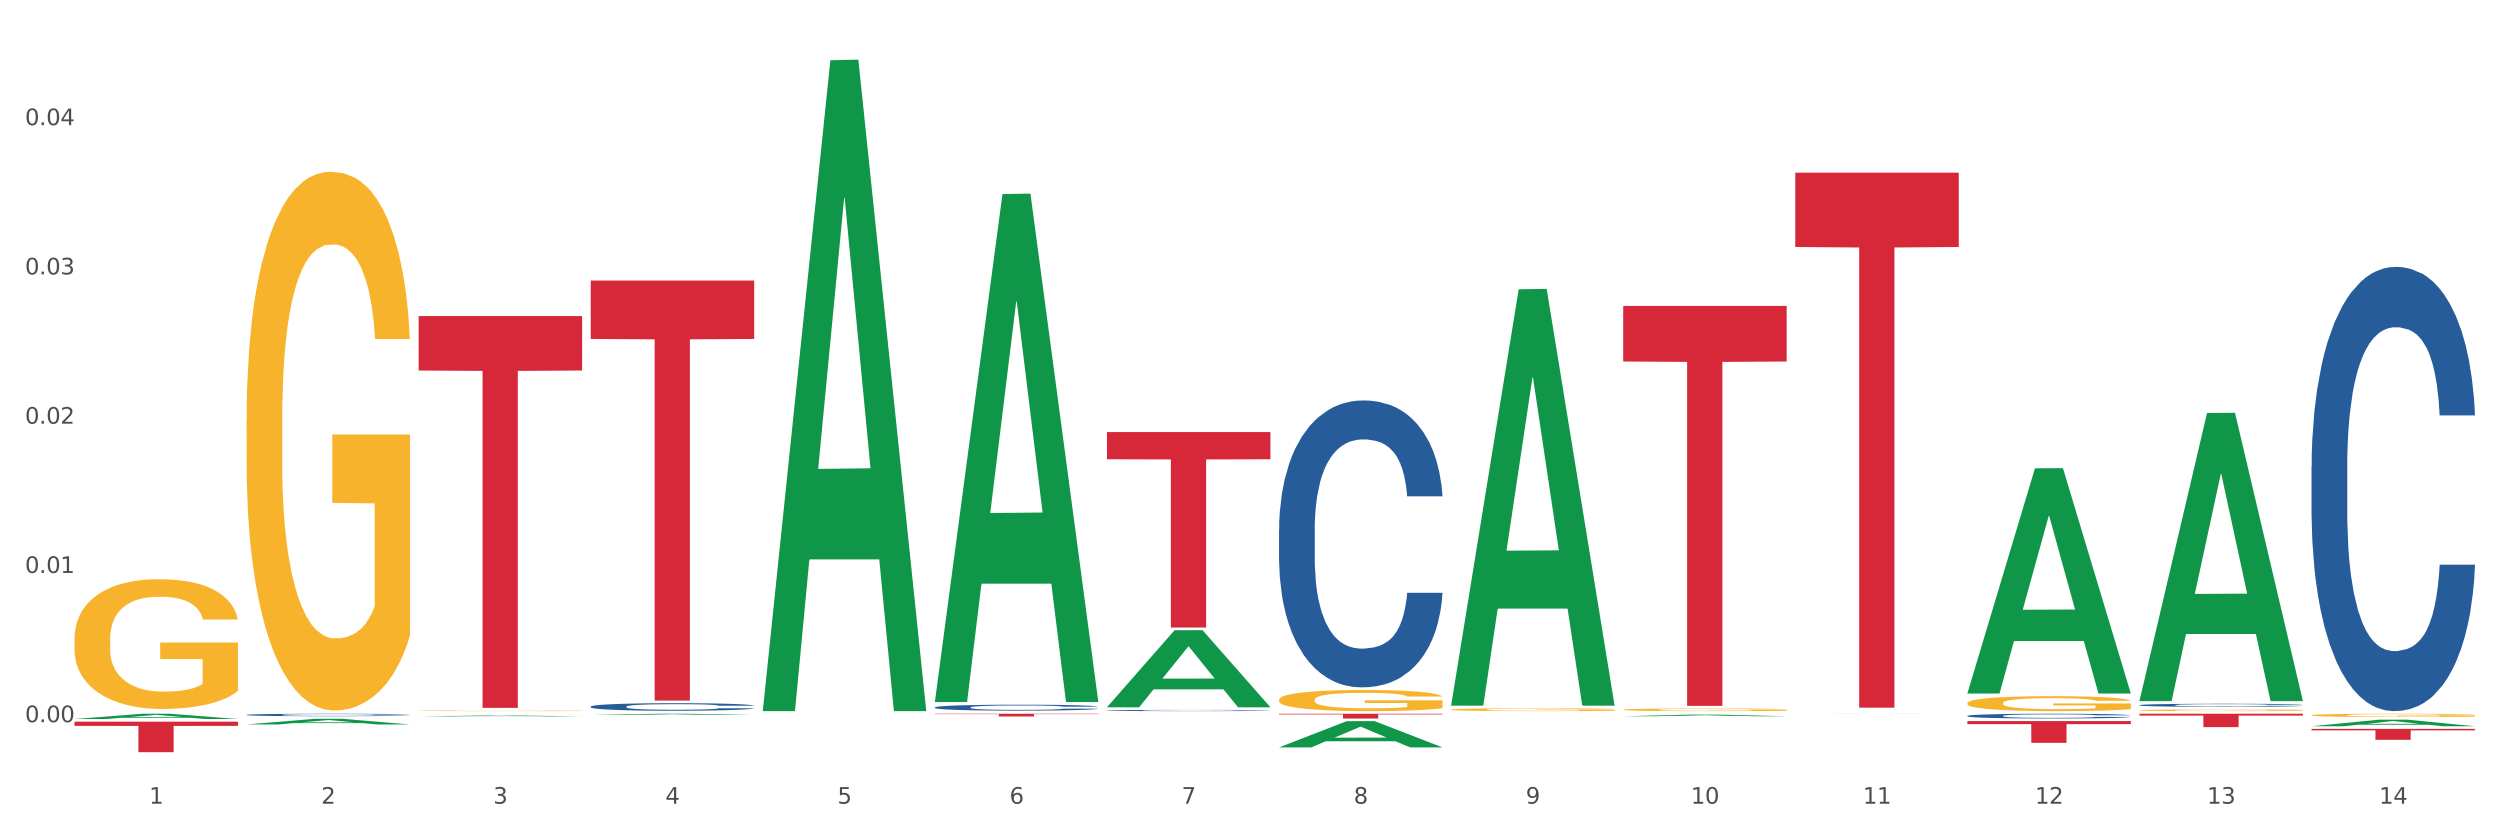 <?xml version="1.0" encoding="utf-8" standalone="no"?>
<!DOCTYPE svg PUBLIC "-//W3C//DTD SVG 1.1//EN"
  "http://www.w3.org/Graphics/SVG/1.1/DTD/svg11.dtd">
<svg xmlns:xlink="http://www.w3.org/1999/xlink" width="1080pt" height="360pt" viewBox="0 0 1080 360" xmlns="http://www.w3.org/2000/svg" version="1.1">
 <rect x="0" y="0" width="1080" height="360" fill="#333333" stroke="none"/>
 <defs>
  <style type="text/css">*{stroke-linejoin: round; stroke-linecap: butt}</style>
 </defs>
 <g id="figure_1">
  <g id="patch_1">
   <path d="M 0 360 
L 1080 360 
L 1080 0 
L 0 0 
z
" style="fill: #ffffff; stroke: #ffffff; stroke-linejoin: miter"/>
  </g>
  <g id="axes_1">
   <g id="matplotlib.axis_1">
    <g id="xtick_1">
     <g id="text_1">
      <!-- 1 -->
      <g style="fill: #4d4d4d" transform="translate(64.432 347.204) scale(0.096 -0.096)">
       <defs>
        <path id="DejaVuSans-31" d="M 794 531 
L 1825 531 
L 1825 4091 
L 703 3866 
L 703 4441 
L 1819 4666 
L 2450 4666 
L 2450 531 
L 3481 531 
L 3481 0 
L 794 0 
L 794 531 
z
" transform="scale(0.016)"/>
       </defs>
       <use xlink:href="#DejaVuSans-31"/>
      </g>
     </g>
    </g>
    <g id="xtick_2">
     <g id="text_2">
      <!-- 2 -->
      <g style="fill: #4d4d4d" transform="translate(138.771 347.204) scale(0.096 -0.096)">
       <defs>
        <path id="DejaVuSans-32" d="M 1228 531 
L 3431 531 
L 3431 0 
L 469 0 
L 469 531 
Q 828 903 1448 1529 
Q 2069 2156 2228 2338 
Q 2531 2678 2651 2914 
Q 2772 3150 2772 3378 
Q 2772 3750 2511 3984 
Q 2250 4219 1831 4219 
Q 1534 4219 1204 4116 
Q 875 4013 500 3803 
L 500 4441 
Q 881 4594 1212 4672 
Q 1544 4750 1819 4750 
Q 2544 4750 2975 4387 
Q 3406 4025 3406 3419 
Q 3406 3131 3298 2873 
Q 3191 2616 2906 2266 
Q 2828 2175 2409 1742 
Q 1991 1309 1228 531 
z
" transform="scale(0.016)"/>
       </defs>
       <use xlink:href="#DejaVuSans-32"/>
      </g>
     </g>
    </g>
    <g id="xtick_3">
     <g id="text_3">
      <!-- 3 -->
      <g style="fill: #4d4d4d" transform="translate(213.109 347.204) scale(0.096 -0.096)">
       <defs>
        <path id="DejaVuSans-33" d="M 2597 2516 
Q 3050 2419 3304 2112 
Q 3559 1806 3559 1356 
Q 3559 666 3084 287 
Q 2609 -91 1734 -91 
Q 1441 -91 1130 -33 
Q 819 25 488 141 
L 488 750 
Q 750 597 1062 519 
Q 1375 441 1716 441 
Q 2309 441 2620 675 
Q 2931 909 2931 1356 
Q 2931 1769 2642 2001 
Q 2353 2234 1838 2234 
L 1294 2234 
L 1294 2753 
L 1863 2753 
Q 2328 2753 2575 2939 
Q 2822 3125 2822 3475 
Q 2822 3834 2567 4026 
Q 2313 4219 1838 4219 
Q 1578 4219 1281 4162 
Q 984 4106 628 3988 
L 628 4550 
Q 988 4650 1302 4700 
Q 1616 4750 1894 4750 
Q 2613 4750 3031 4423 
Q 3450 4097 3450 3541 
Q 3450 3153 3228 2886 
Q 3006 2619 2597 2516 
z
" transform="scale(0.016)"/>
       </defs>
       <use xlink:href="#DejaVuSans-33"/>
      </g>
     </g>
    </g>
    <g id="xtick_4">
     <g id="text_4">
      <!-- 4 -->
      <g style="fill: #4d4d4d" transform="translate(287.448 347.204) scale(0.096 -0.096)">
       <defs>
        <path id="DejaVuSans-34" d="M 2419 4116 
L 825 1625 
L 2419 1625 
L 2419 4116 
z
M 2253 4666 
L 3047 4666 
L 3047 1625 
L 3713 1625 
L 3713 1100 
L 3047 1100 
L 3047 0 
L 2419 0 
L 2419 1100 
L 313 1100 
L 313 1709 
L 2253 4666 
z
" transform="scale(0.016)"/>
       </defs>
       <use xlink:href="#DejaVuSans-34"/>
      </g>
     </g>
    </g>
    <g id="xtick_5">
     <g id="text_5">
      <!-- 5 -->
      <g style="fill: #4d4d4d" transform="translate(361.787 347.204) scale(0.096 -0.096)">
       <defs>
        <path id="DejaVuSans-35" d="M 691 4666 
L 3169 4666 
L 3169 4134 
L 1269 4134 
L 1269 2991 
Q 1406 3038 1543 3061 
Q 1681 3084 1819 3084 
Q 2600 3084 3056 2656 
Q 3513 2228 3513 1497 
Q 3513 744 3044 326 
Q 2575 -91 1722 -91 
Q 1428 -91 1123 -41 
Q 819 9 494 109 
L 494 744 
Q 775 591 1075 516 
Q 1375 441 1709 441 
Q 2250 441 2565 725 
Q 2881 1009 2881 1497 
Q 2881 1984 2565 2268 
Q 2250 2553 1709 2553 
Q 1456 2553 1204 2497 
Q 953 2441 691 2322 
L 691 4666 
z
" transform="scale(0.016)"/>
       </defs>
       <use xlink:href="#DejaVuSans-35"/>
      </g>
     </g>
    </g>
    <g id="xtick_6">
     <g id="text_6">
      <!-- 6 -->
      <g style="fill: #4d4d4d" transform="translate(436.125 347.204) scale(0.096 -0.096)">
       <defs>
        <path id="DejaVuSans-36" d="M 2113 2584 
Q 1688 2584 1439 2293 
Q 1191 2003 1191 1497 
Q 1191 994 1439 701 
Q 1688 409 2113 409 
Q 2538 409 2786 701 
Q 3034 994 3034 1497 
Q 3034 2003 2786 2293 
Q 2538 2584 2113 2584 
z
M 3366 4563 
L 3366 3988 
Q 3128 4100 2886 4159 
Q 2644 4219 2406 4219 
Q 1781 4219 1451 3797 
Q 1122 3375 1075 2522 
Q 1259 2794 1537 2939 
Q 1816 3084 2150 3084 
Q 2853 3084 3261 2657 
Q 3669 2231 3669 1497 
Q 3669 778 3244 343 
Q 2819 -91 2113 -91 
Q 1303 -91 875 529 
Q 447 1150 447 2328 
Q 447 3434 972 4092 
Q 1497 4750 2381 4750 
Q 2619 4750 2861 4703 
Q 3103 4656 3366 4563 
z
" transform="scale(0.016)"/>
       </defs>
       <use xlink:href="#DejaVuSans-36"/>
      </g>
     </g>
    </g>
    <g id="xtick_7">
     <g id="text_7">
      <!-- 7 -->
      <g style="fill: #4d4d4d" transform="translate(510.464 347.204) scale(0.096 -0.096)">
       <defs>
        <path id="DejaVuSans-37" d="M 525 4666 
L 3525 4666 
L 3525 4397 
L 1831 0 
L 1172 0 
L 2766 4134 
L 525 4134 
L 525 4666 
z
" transform="scale(0.016)"/>
       </defs>
       <use xlink:href="#DejaVuSans-37"/>
      </g>
     </g>
    </g>
    <g id="xtick_8">
     <g id="text_8">
      <!-- 8 -->
      <g style="fill: #4d4d4d" transform="translate(584.803 347.204) scale(0.096 -0.096)">
       <defs>
        <path id="DejaVuSans-38" d="M 2034 2216 
Q 1584 2216 1326 1975 
Q 1069 1734 1069 1313 
Q 1069 891 1326 650 
Q 1584 409 2034 409 
Q 2484 409 2743 651 
Q 3003 894 3003 1313 
Q 3003 1734 2745 1975 
Q 2488 2216 2034 2216 
z
M 1403 2484 
Q 997 2584 770 2862 
Q 544 3141 544 3541 
Q 544 4100 942 4425 
Q 1341 4750 2034 4750 
Q 2731 4750 3128 4425 
Q 3525 4100 3525 3541 
Q 3525 3141 3298 2862 
Q 3072 2584 2669 2484 
Q 3125 2378 3379 2068 
Q 3634 1759 3634 1313 
Q 3634 634 3220 271 
Q 2806 -91 2034 -91 
Q 1263 -91 848 271 
Q 434 634 434 1313 
Q 434 1759 690 2068 
Q 947 2378 1403 2484 
z
M 1172 3481 
Q 1172 3119 1398 2916 
Q 1625 2713 2034 2713 
Q 2441 2713 2670 2916 
Q 2900 3119 2900 3481 
Q 2900 3844 2670 4047 
Q 2441 4250 2034 4250 
Q 1625 4250 1398 4047 
Q 1172 3844 1172 3481 
z
" transform="scale(0.016)"/>
       </defs>
       <use xlink:href="#DejaVuSans-38"/>
      </g>
     </g>
    </g>
    <g id="xtick_9">
     <g id="text_9">
      <!-- 9 -->
      <g style="fill: #4d4d4d" transform="translate(659.142 347.204) scale(0.096 -0.096)">
       <defs>
        <path id="DejaVuSans-39" d="M 703 97 
L 703 672 
Q 941 559 1184 500 
Q 1428 441 1663 441 
Q 2288 441 2617 861 
Q 2947 1281 2994 2138 
Q 2813 1869 2534 1725 
Q 2256 1581 1919 1581 
Q 1219 1581 811 2004 
Q 403 2428 403 3163 
Q 403 3881 828 4315 
Q 1253 4750 1959 4750 
Q 2769 4750 3195 4129 
Q 3622 3509 3622 2328 
Q 3622 1225 3098 567 
Q 2575 -91 1691 -91 
Q 1453 -91 1209 -44 
Q 966 3 703 97 
z
M 1959 2075 
Q 2384 2075 2632 2365 
Q 2881 2656 2881 3163 
Q 2881 3666 2632 3958 
Q 2384 4250 1959 4250 
Q 1534 4250 1286 3958 
Q 1038 3666 1038 3163 
Q 1038 2656 1286 2365 
Q 1534 2075 1959 2075 
z
" transform="scale(0.016)"/>
       </defs>
       <use xlink:href="#DejaVuSans-39"/>
      </g>
     </g>
    </g>
    <g id="xtick_10">
     <g id="text_10">
      <!-- 10 -->
      <g style="fill: #4d4d4d" transform="translate(730.426 347.204) scale(0.096 -0.096)">
       <defs>
        <path id="DejaVuSans-30" d="M 2034 4250 
Q 1547 4250 1301 3770 
Q 1056 3291 1056 2328 
Q 1056 1369 1301 889 
Q 1547 409 2034 409 
Q 2525 409 2770 889 
Q 3016 1369 3016 2328 
Q 3016 3291 2770 3770 
Q 2525 4250 2034 4250 
z
M 2034 4750 
Q 2819 4750 3233 4129 
Q 3647 3509 3647 2328 
Q 3647 1150 3233 529 
Q 2819 -91 2034 -91 
Q 1250 -91 836 529 
Q 422 1150 422 2328 
Q 422 3509 836 4129 
Q 1250 4750 2034 4750 
z
" transform="scale(0.016)"/>
       </defs>
       <use xlink:href="#DejaVuSans-31"/>
       <use xlink:href="#DejaVuSans-30" transform="translate(63.623 0)"/>
      </g>
     </g>
    </g>
    <g id="xtick_11">
     <g id="text_11">
      <!-- 11 -->
      <g style="fill: #4d4d4d" transform="translate(804.765 347.204) scale(0.096 -0.096)">
       <use xlink:href="#DejaVuSans-31"/>
       <use xlink:href="#DejaVuSans-31" transform="translate(63.623 0)"/>
      </g>
     </g>
    </g>
    <g id="xtick_12">
     <g id="text_12">
      <!-- 12 -->
      <g style="fill: #4d4d4d" transform="translate(879.104 347.204) scale(0.096 -0.096)">
       <use xlink:href="#DejaVuSans-31"/>
       <use xlink:href="#DejaVuSans-32" transform="translate(63.623 0)"/>
      </g>
     </g>
    </g>
    <g id="xtick_13">
     <g id="text_13">
      <!-- 13 -->
      <g style="fill: #4d4d4d" transform="translate(953.442 347.204) scale(0.096 -0.096)">
       <use xlink:href="#DejaVuSans-31"/>
       <use xlink:href="#DejaVuSans-33" transform="translate(63.623 0)"/>
      </g>
     </g>
    </g>
    <g id="xtick_14">
     <g id="text_14">
      <!-- 14 -->
      <g style="fill: #4d4d4d" transform="translate(1027.781 347.204) scale(0.096 -0.096)">
       <use xlink:href="#DejaVuSans-31"/>
       <use xlink:href="#DejaVuSans-34" transform="translate(63.623 0)"/>
      </g>
     </g>
    </g>
    <g id="xtick_15"/>
    <g id="xtick_16"/>
    <g id="xtick_17"/>
    <g id="xtick_18"/>
    <g id="xtick_19"/>
    <g id="xtick_20"/>
    <g id="xtick_21"/>
    <g id="xtick_22"/>
    <g id="xtick_23"/>
    <g id="xtick_24"/>
    <g id="xtick_25"/>
    <g id="xtick_26"/>
    <g id="xtick_27"/>
   </g>
   <g id="matplotlib.axis_2">
    <g id="ytick_1">
     <g id="text_15">
      <!-- 0.00 -->
      <g style="fill: #4d4d4d" transform="translate(10.8 311.988) scale(0.096 -0.096)">
       <defs>
        <path id="DejaVuSans-2e" d="M 684 794 
L 1344 794 
L 1344 0 
L 684 0 
L 684 794 
z
" transform="scale(0.016)"/>
       </defs>
       <use xlink:href="#DejaVuSans-30"/>
       <use xlink:href="#DejaVuSans-2e" transform="translate(63.623 0)"/>
       <use xlink:href="#DejaVuSans-30" transform="translate(95.41 0)"/>
       <use xlink:href="#DejaVuSans-30" transform="translate(159.033 0)"/>
      </g>
     </g>
    </g>
    <g id="ytick_2">
     <g id="text_16">
      <!-- 0.01 -->
      <g style="fill: #4d4d4d" transform="translate(10.8 247.511) scale(0.096 -0.096)">
       <use xlink:href="#DejaVuSans-30"/>
       <use xlink:href="#DejaVuSans-2e" transform="translate(63.623 0)"/>
       <use xlink:href="#DejaVuSans-30" transform="translate(95.41 0)"/>
       <use xlink:href="#DejaVuSans-31" transform="translate(159.033 0)"/>
      </g>
     </g>
    </g>
    <g id="ytick_3">
     <g id="text_17">
      <!-- 0.02 -->
      <g style="fill: #4d4d4d" transform="translate(10.8 183.033) scale(0.096 -0.096)">
       <use xlink:href="#DejaVuSans-30"/>
       <use xlink:href="#DejaVuSans-2e" transform="translate(63.623 0)"/>
       <use xlink:href="#DejaVuSans-30" transform="translate(95.41 0)"/>
       <use xlink:href="#DejaVuSans-32" transform="translate(159.033 0)"/>
      </g>
     </g>
    </g>
    <g id="ytick_4">
     <g id="text_18">
      <!-- 0.03 -->
      <g style="fill: #4d4d4d" transform="translate(10.8 118.555) scale(0.096 -0.096)">
       <use xlink:href="#DejaVuSans-30"/>
       <use xlink:href="#DejaVuSans-2e" transform="translate(63.623 0)"/>
       <use xlink:href="#DejaVuSans-30" transform="translate(95.41 0)"/>
       <use xlink:href="#DejaVuSans-33" transform="translate(159.033 0)"/>
      </g>
     </g>
    </g>
    <g id="ytick_5">
     <g id="text_19">
      <!-- 0.04 -->
      <g style="fill: #4d4d4d" transform="translate(10.8 54.077) scale(0.096 -0.096)">
       <use xlink:href="#DejaVuSans-30"/>
       <use xlink:href="#DejaVuSans-2e" transform="translate(63.623 0)"/>
       <use xlink:href="#DejaVuSans-30" transform="translate(95.41 0)"/>
       <use xlink:href="#DejaVuSans-34" transform="translate(159.033 0)"/>
      </g>
     </g>
    </g>
    <g id="ytick_6"/>
    <g id="ytick_7"/>
    <g id="ytick_8"/>
    <g id="ytick_9"/>
    <g id="ytick_10"/>
   </g>
   <g id="PolyCollection_1">
    <path d="M 32.175 310.612 
L 32.248 310.61 
L 61.37 308.343 
L 73.456 308.341 
L 102.797 310.616 
L 88.818 310.616 
L 82.484 310.086 
L 52.415 310.086 
L 52.197 310.095 
L 46.081 310.616 
L 32.175 310.616 
L 32.175 310.612 
L 56.201 309.77 
L 78.698 309.768 
L 67.559 308.826 
L 67.413 308.822 
L 67.267 308.828 
L 56.128 309.768 
L 56.201 309.77 
L 32.175 310.612 
z
" clip-path="url(#p026d4499e3)" style="fill: #109648"/>
    <path d="M 106.514 181.746 
L 106.597 181.533 
L 106.597 173.88 
L 106.764 167.29 
L 107.598 151.347 
L 108.848 138.168 
L 109.765 131.153 
L 110.683 125.413 
L 111.767 119.674 
L 113.101 113.721 
L 115.519 105.006 
L 117.019 100.542 
L 118.854 95.865 
L 122.189 89.063 
L 124.607 85.236 
L 127.108 82.048 
L 131.194 78.221 
L 133.862 76.521 
L 136.697 75.245 
L 140.115 74.395 
L 142.7 74.182 
L 148.37 74.82 
L 153.206 76.733 
L 155.54 78.221 
L 158.542 80.772 
L 160.126 82.473 
L 162.711 85.874 
L 165.379 90.338 
L 167.213 94.165 
L 169.965 101.392 
L 172.049 108.62 
L 173.967 117.548 
L 174.968 123.712 
L 175.718 129.452 
L 176.385 136.042 
L 177.052 146.458 
L 162.044 146.458 
L 161.46 139.018 
L 160.543 132.003 
L 159.209 125.201 
L 158.042 120.949 
L 156.041 115.635 
L 154.206 112.233 
L 152.289 109.683 
L 149.954 107.557 
L 148.12 106.494 
L 145.535 105.644 
L 140.449 105.856 
L 137.03 107.557 
L 134.696 109.683 
L 133.195 111.596 
L 131.861 113.721 
L 130.36 116.698 
L 128.609 121.162 
L 127.358 125.201 
L 126.108 130.302 
L 125.107 135.404 
L 124.19 141.356 
L 123.44 147.733 
L 122.856 154.323 
L 122.356 162.401 
L 121.939 175.793 
L 121.939 204.916 
L 122.106 211.506 
L 122.522 220.222 
L 123.023 226.811 
L 123.856 234.677 
L 124.607 239.991 
L 126.024 247.644 
L 127.609 254.021 
L 128.859 258.06 
L 130.11 261.461 
L 132.278 266.138 
L 134.696 269.964 
L 136.78 272.303 
L 139.615 274.428 
L 141.533 275.279 
L 143.2 275.704 
L 147.286 275.704 
L 150.204 275.066 
L 153.456 273.578 
L 155.957 271.665 
L 158.042 269.326 
L 160.376 265.5 
L 161.877 261.886 
L 161.877 217.458 
L 143.534 217.246 
L 143.534 187.698 
L 177.135 187.698 
L 177.135 274.428 
L 175.718 278.892 
L 174.134 282.931 
L 172.466 286.545 
L 169.965 291.009 
L 166.963 295.261 
L 164.295 298.237 
L 161.46 300.788 
L 158.125 303.126 
L 153.789 305.252 
L 151.121 306.102 
L 147.786 306.74 
L 143.867 306.952 
L 140.449 306.527 
L 137.114 305.464 
L 133.612 303.551 
L 130.193 300.788 
L 127.609 298.024 
L 125.024 294.623 
L 122.272 290.159 
L 120.104 285.907 
L 118.437 282.081 
L 116.603 277.192 
L 114.601 270.814 
L 113.101 265.075 
L 111.767 259.123 
L 110.349 251.47 
L 109.349 244.88 
L 108.348 236.59 
L 107.764 230.425 
L 107.097 220.859 
L 106.597 207.467 
L 106.514 181.746 
z
" clip-path="url(#p026d4499e3)" style="fill: #f7b32b"/>
    <path d="M 180.852 307.055 
L 180.936 307.055 
L 180.936 307.046 
L 181.103 307.037 
L 181.936 307.018 
L 183.187 307.001 
L 184.104 306.993 
L 185.021 306.985 
L 186.105 306.978 
L 187.439 306.971 
L 189.857 306.96 
L 191.358 306.955 
L 193.192 306.949 
L 196.528 306.94 
L 198.946 306.936 
L 201.447 306.932 
L 205.533 306.927 
L 208.201 306.925 
L 211.036 306.923 
L 214.454 306.922 
L 217.039 306.922 
L 222.709 306.923 
L 227.545 306.925 
L 229.879 306.927 
L 232.881 306.93 
L 234.465 306.932 
L 237.05 306.936 
L 239.718 306.942 
L 241.552 306.947 
L 244.304 306.956 
L 246.388 306.965 
L 248.306 306.976 
L 249.306 306.983 
L 250.057 306.991 
L 250.724 306.999 
L 251.391 307.012 
L 236.383 307.012 
L 235.799 307.002 
L 234.882 306.994 
L 233.548 306.985 
L 232.38 306.98 
L 230.379 306.973 
L 228.545 306.969 
L 226.627 306.966 
L 224.293 306.963 
L 222.458 306.962 
L 219.874 306.961 
L 214.788 306.961 
L 211.369 306.963 
L 209.034 306.966 
L 207.534 306.968 
L 206.2 306.971 
L 204.699 306.975 
L 202.948 306.98 
L 201.697 306.985 
L 200.446 306.992 
L 199.446 306.998 
L 198.529 307.005 
L 197.778 307.013 
L 197.195 307.021 
L 196.694 307.031 
L 196.277 307.048 
L 196.277 307.084 
L 196.444 307.092 
L 196.861 307.103 
L 197.361 307.111 
L 198.195 307.121 
L 198.946 307.128 
L 200.363 307.137 
L 201.947 307.145 
L 203.198 307.15 
L 204.449 307.154 
L 206.616 307.16 
L 209.034 307.165 
L 211.119 307.168 
L 213.954 307.17 
L 215.871 307.171 
L 217.539 307.172 
L 221.625 307.172 
L 224.543 307.171 
L 227.795 307.169 
L 230.296 307.167 
L 232.38 307.164 
L 234.715 307.159 
L 236.216 307.155 
L 236.216 307.1 
L 217.873 307.099 
L 217.873 307.063 
L 251.474 307.063 
L 251.474 307.17 
L 250.057 307.176 
L 248.473 307.181 
L 246.805 307.185 
L 244.304 307.191 
L 241.302 307.196 
L 238.634 307.2 
L 235.799 307.203 
L 232.464 307.206 
L 228.128 307.209 
L 225.46 307.21 
L 222.125 307.211 
L 218.206 307.211 
L 214.788 307.21 
L 211.452 307.209 
L 207.951 307.207 
L 204.532 307.203 
L 201.947 307.2 
L 199.362 307.195 
L 196.611 307.19 
L 194.443 307.185 
L 192.776 307.18 
L 190.941 307.174 
L 188.94 307.166 
L 187.439 307.159 
L 186.105 307.151 
L 184.688 307.142 
L 183.687 307.134 
L 182.687 307.123 
L 182.103 307.116 
L 181.436 307.104 
L 180.936 307.087 
L 180.852 307.055 
z
" clip-path="url(#p026d4499e3)" style="fill: #f7b32b"/>
    <path d="M 626.885 306.547 
L 626.968 306.546 
L 626.968 306.506 
L 627.135 306.471 
L 627.969 306.388 
L 629.219 306.319 
L 630.136 306.282 
L 631.054 306.252 
L 632.138 306.222 
L 633.472 306.19 
L 635.89 306.145 
L 637.39 306.121 
L 639.225 306.097 
L 642.56 306.061 
L 644.978 306.041 
L 647.479 306.024 
L 651.565 306.004 
L 654.233 305.995 
L 657.068 305.988 
L 660.486 305.984 
L 663.071 305.983 
L 668.741 305.986 
L 673.577 305.996 
L 675.911 306.004 
L 678.913 306.017 
L 680.497 306.026 
L 683.082 306.044 
L 685.75 306.068 
L 687.584 306.088 
L 690.336 306.126 
L 692.42 306.164 
L 694.338 306.21 
L 695.339 306.243 
L 696.089 306.273 
L 696.756 306.307 
L 697.423 306.362 
L 682.415 306.362 
L 681.831 306.323 
L 680.914 306.286 
L 679.58 306.251 
L 678.413 306.228 
L 676.412 306.2 
L 674.577 306.183 
L 672.66 306.169 
L 670.325 306.158 
L 668.491 306.152 
L 665.906 306.148 
L 660.82 306.149 
L 657.401 306.158 
L 655.067 306.169 
L 653.566 306.179 
L 652.232 306.19 
L 650.731 306.206 
L 648.98 306.229 
L 647.729 306.251 
L 646.479 306.277 
L 645.478 306.304 
L 644.561 306.335 
L 643.811 306.369 
L 643.227 306.403 
L 642.727 306.446 
L 642.31 306.516 
L 642.31 306.669 
L 642.476 306.704 
L 642.893 306.749 
L 643.394 306.784 
L 644.227 306.825 
L 644.978 306.853 
L 646.395 306.893 
L 647.979 306.927 
L 649.23 306.948 
L 650.481 306.966 
L 652.649 306.99 
L 655.067 307.01 
L 657.151 307.023 
L 659.986 307.034 
L 661.904 307.038 
L 663.571 307.041 
L 667.657 307.041 
L 670.575 307.037 
L 673.827 307.029 
L 676.328 307.019 
L 678.413 307.007 
L 680.747 306.987 
L 682.248 306.968 
L 682.248 306.735 
L 663.905 306.734 
L 663.905 306.579 
L 697.506 306.579 
L 697.506 307.034 
L 696.089 307.057 
L 694.505 307.078 
L 692.837 307.097 
L 690.336 307.121 
L 687.334 307.143 
L 684.666 307.159 
L 681.831 307.172 
L 678.496 307.184 
L 674.16 307.196 
L 671.492 307.2 
L 668.157 307.203 
L 664.238 307.205 
L 660.82 307.202 
L 657.485 307.197 
L 653.983 307.187 
L 650.564 307.172 
L 647.979 307.158 
L 645.395 307.14 
L 642.643 307.116 
L 640.475 307.094 
L 638.808 307.074 
L 636.974 307.048 
L 634.972 307.015 
L 633.472 306.985 
L 632.138 306.954 
L 630.72 306.913 
L 629.72 306.879 
L 628.719 306.835 
L 628.135 306.803 
L 627.468 306.753 
L 626.968 306.682 
L 626.885 306.547 
z
" clip-path="url(#p026d4499e3)" style="fill: #f7b32b"/>
    <path d="M 701.223 306.601 
L 701.307 306.599 
L 701.307 306.562 
L 701.474 306.53 
L 702.307 306.452 
L 703.558 306.388 
L 704.475 306.354 
L 705.392 306.326 
L 706.476 306.298 
L 707.81 306.269 
L 710.228 306.226 
L 711.729 306.205 
L 713.563 306.182 
L 716.899 306.149 
L 719.317 306.13 
L 721.818 306.115 
L 725.903 306.096 
L 728.572 306.088 
L 731.406 306.081 
L 734.825 306.077 
L 737.41 306.076 
L 743.08 306.079 
L 747.915 306.089 
L 750.25 306.096 
L 753.252 306.108 
L 754.836 306.117 
L 757.421 306.133 
L 760.089 306.155 
L 761.923 306.174 
L 764.675 306.209 
L 766.759 306.244 
L 768.677 306.288 
L 769.677 306.318 
L 770.428 306.346 
L 771.095 306.378 
L 771.762 306.429 
L 756.754 306.429 
L 756.17 306.392 
L 755.253 306.358 
L 753.919 306.325 
L 752.751 306.304 
L 750.75 306.278 
L 748.916 306.262 
L 746.998 306.249 
L 744.664 306.239 
L 742.829 306.234 
L 740.245 306.23 
L 735.159 306.231 
L 731.74 306.239 
L 729.405 306.249 
L 727.905 306.259 
L 726.571 306.269 
L 725.07 306.283 
L 723.319 306.305 
L 722.068 306.325 
L 720.817 306.35 
L 719.817 306.375 
L 718.9 306.404 
L 718.149 306.435 
L 717.566 306.467 
L 717.065 306.506 
L 716.648 306.571 
L 716.648 306.713 
L 716.815 306.746 
L 717.232 306.788 
L 717.732 306.82 
L 718.566 306.858 
L 719.317 306.884 
L 720.734 306.922 
L 722.318 306.953 
L 723.569 306.972 
L 724.82 306.989 
L 726.987 307.012 
L 729.405 307.03 
L 731.49 307.042 
L 734.325 307.052 
L 736.242 307.056 
L 737.91 307.058 
L 741.996 307.058 
L 744.914 307.055 
L 748.166 307.048 
L 750.667 307.039 
L 752.751 307.027 
L 755.086 307.009 
L 756.587 306.991 
L 756.587 306.775 
L 738.244 306.774 
L 738.244 306.63 
L 771.845 306.63 
L 771.845 307.052 
L 770.428 307.074 
L 768.844 307.094 
L 767.176 307.111 
L 764.675 307.133 
L 761.673 307.154 
L 759.005 307.168 
L 756.17 307.181 
L 752.835 307.192 
L 748.499 307.202 
L 745.831 307.207 
L 742.496 307.21 
L 738.577 307.211 
L 735.159 307.209 
L 731.823 307.204 
L 728.321 307.194 
L 724.903 307.181 
L 722.318 307.167 
L 719.733 307.151 
L 716.982 307.129 
L 714.814 307.108 
L 713.147 307.09 
L 711.312 307.066 
L 709.311 307.035 
L 707.81 307.007 
L 706.476 306.978 
L 705.059 306.94 
L 704.058 306.908 
L 703.058 306.868 
L 702.474 306.838 
L 701.807 306.791 
L 701.307 306.726 
L 701.223 306.601 
z
" clip-path="url(#p026d4499e3)" style="fill: #f7b32b"/>
    <path d="M 849.901 303.736 
L 849.984 303.73 
L 849.984 303.518 
L 850.151 303.335 
L 850.985 302.892 
L 852.235 302.527 
L 853.153 302.332 
L 854.07 302.173 
L 855.154 302.013 
L 856.488 301.848 
L 858.906 301.606 
L 860.407 301.482 
L 862.241 301.353 
L 865.576 301.164 
L 867.994 301.058 
L 870.495 300.969 
L 874.581 300.863 
L 877.249 300.816 
L 880.084 300.78 
L 883.502 300.757 
L 886.087 300.751 
L 891.757 300.768 
L 896.593 300.822 
L 898.927 300.863 
L 901.929 300.934 
L 903.513 300.981 
L 906.098 301.075 
L 908.766 301.199 
L 910.601 301.305 
L 913.352 301.506 
L 915.436 301.707 
L 917.354 301.954 
L 918.355 302.125 
L 919.105 302.285 
L 919.772 302.468 
L 920.439 302.757 
L 905.431 302.757 
L 904.847 302.55 
L 903.93 302.355 
L 902.596 302.167 
L 901.429 302.049 
L 899.428 301.901 
L 897.593 301.807 
L 895.676 301.736 
L 893.341 301.677 
L 891.507 301.648 
L 888.922 301.624 
L 883.836 301.63 
L 880.417 301.677 
L 878.083 301.736 
L 876.582 301.789 
L 875.248 301.848 
L 873.747 301.931 
L 871.996 302.055 
L 870.745 302.167 
L 869.495 302.308 
L 868.494 302.45 
L 867.577 302.615 
L 866.827 302.792 
L 866.243 302.975 
L 865.743 303.199 
L 865.326 303.571 
L 865.326 304.379 
L 865.493 304.562 
L 865.91 304.804 
L 866.41 304.987 
L 867.244 305.205 
L 867.994 305.352 
L 869.411 305.565 
L 870.996 305.742 
L 872.246 305.854 
L 873.497 305.948 
L 875.665 306.078 
L 878.083 306.184 
L 880.167 306.249 
L 883.002 306.308 
L 884.92 306.332 
L 886.587 306.344 
L 890.673 306.344 
L 893.591 306.326 
L 896.843 306.285 
L 899.344 306.231 
L 901.429 306.167 
L 903.763 306.06 
L 905.264 305.96 
L 905.264 304.727 
L 886.921 304.721 
L 886.921 303.901 
L 920.523 303.901 
L 920.523 306.308 
L 919.105 306.432 
L 917.521 306.544 
L 915.853 306.644 
L 913.352 306.768 
L 910.35 306.886 
L 907.682 306.969 
L 904.847 307.04 
L 901.512 307.105 
L 897.177 307.164 
L 894.508 307.187 
L 891.173 307.205 
L 887.254 307.211 
L 883.836 307.199 
L 880.501 307.169 
L 876.999 307.116 
L 873.58 307.04 
L 870.996 306.963 
L 868.411 306.869 
L 865.659 306.745 
L 863.492 306.627 
L 861.824 306.521 
L 859.99 306.385 
L 857.989 306.208 
L 856.488 306.049 
L 855.154 305.883 
L 853.736 305.671 
L 852.736 305.488 
L 851.735 305.258 
L 851.151 305.087 
L 850.484 304.821 
L 849.984 304.45 
L 849.901 303.736 
z
" clip-path="url(#p026d4499e3)" style="fill: #f7b32b"/>
    <path d="M 924.24 306.82 
L 924.323 306.82 
L 924.323 306.796 
L 924.49 306.775 
L 925.323 306.726 
L 926.574 306.685 
L 927.491 306.663 
L 928.408 306.645 
L 929.492 306.627 
L 930.826 306.608 
L 933.244 306.581 
L 934.745 306.567 
L 936.58 306.553 
L 939.915 306.531 
L 942.333 306.519 
L 944.834 306.51 
L 948.92 306.498 
L 951.588 306.492 
L 954.423 306.488 
L 957.841 306.486 
L 960.426 306.485 
L 966.096 306.487 
L 970.932 306.493 
L 973.266 306.498 
L 976.268 306.506 
L 977.852 306.511 
L 980.437 306.521 
L 983.105 306.535 
L 984.939 306.547 
L 987.691 306.57 
L 989.775 306.592 
L 991.693 306.62 
L 992.693 306.639 
L 993.444 306.657 
L 994.111 306.678 
L 994.778 306.71 
L 979.77 306.71 
L 979.186 306.687 
L 978.269 306.665 
L 976.935 306.644 
L 975.768 306.631 
L 973.766 306.614 
L 971.932 306.604 
L 970.014 306.596 
L 967.68 306.589 
L 965.845 306.586 
L 963.261 306.583 
L 958.175 306.584 
L 954.756 306.589 
L 952.422 306.596 
L 950.921 306.602 
L 949.587 306.608 
L 948.086 306.618 
L 946.335 306.632 
L 945.084 306.644 
L 943.834 306.66 
L 942.833 306.676 
L 941.916 306.694 
L 941.165 306.714 
L 940.582 306.735 
L 940.081 306.76 
L 939.665 306.802 
L 939.665 306.893 
L 939.831 306.913 
L 940.248 306.94 
L 940.749 306.961 
L 941.582 306.985 
L 942.333 307.002 
L 943.75 307.026 
L 945.334 307.046 
L 946.585 307.058 
L 947.836 307.069 
L 950.004 307.084 
L 952.422 307.095 
L 954.506 307.103 
L 957.341 307.109 
L 959.259 307.112 
L 960.926 307.113 
L 965.012 307.113 
L 967.93 307.111 
L 971.182 307.107 
L 973.683 307.101 
L 975.768 307.093 
L 978.102 307.082 
L 979.603 307.07 
L 979.603 306.932 
L 961.26 306.931 
L 961.26 306.839 
L 994.861 306.839 
L 994.861 307.109 
L 993.444 307.123 
L 991.86 307.136 
L 990.192 307.147 
L 987.691 307.161 
L 984.689 307.174 
L 982.021 307.184 
L 979.186 307.192 
L 975.851 307.199 
L 971.515 307.205 
L 968.847 307.208 
L 965.512 307.21 
L 961.593 307.211 
L 958.175 307.209 
L 954.84 307.206 
L 951.338 307.2 
L 947.919 307.192 
L 945.334 307.183 
L 942.75 307.172 
L 939.998 307.158 
L 937.83 307.145 
L 936.163 307.133 
L 934.328 307.118 
L 932.327 307.098 
L 930.826 307.08 
L 929.492 307.062 
L 928.075 307.038 
L 927.074 307.017 
L 926.074 306.991 
L 925.49 306.972 
L 924.823 306.942 
L 924.323 306.901 
L 924.24 306.82 
z
" clip-path="url(#p026d4499e3)" style="fill: #f7b32b"/>
    <path d="M 998.578 308.996 
L 998.662 308.995 
L 998.662 308.948 
L 998.828 308.908 
L 999.662 308.811 
L 1000.913 308.731 
L 1001.83 308.688 
L 1002.747 308.653 
L 1003.831 308.618 
L 1005.165 308.582 
L 1007.583 308.529 
L 1009.084 308.502 
L 1010.918 308.473 
L 1014.253 308.432 
L 1016.671 308.408 
L 1019.173 308.389 
L 1023.258 308.366 
L 1025.926 308.355 
L 1028.761 308.348 
L 1032.18 308.342 
L 1034.765 308.341 
L 1040.434 308.345 
L 1045.27 308.357 
L 1047.605 308.366 
L 1050.607 308.381 
L 1052.191 308.392 
L 1054.775 308.412 
L 1057.444 308.44 
L 1059.278 308.463 
L 1062.029 308.507 
L 1064.114 308.551 
L 1066.032 308.605 
L 1067.032 308.643 
L 1067.783 308.678 
L 1068.45 308.718 
L 1069.117 308.781 
L 1054.108 308.781 
L 1053.525 308.736 
L 1052.608 308.693 
L 1051.274 308.652 
L 1050.106 308.626 
L 1048.105 308.594 
L 1046.271 308.573 
L 1044.353 308.557 
L 1042.019 308.544 
L 1040.184 308.538 
L 1037.599 308.533 
L 1032.513 308.534 
L 1029.095 308.544 
L 1026.76 308.557 
L 1025.259 308.569 
L 1023.925 308.582 
L 1022.425 308.6 
L 1020.674 308.627 
L 1019.423 308.652 
L 1018.172 308.683 
L 1017.172 308.714 
L 1016.255 308.75 
L 1015.504 308.789 
L 1014.92 308.829 
L 1014.42 308.878 
L 1014.003 308.96 
L 1014.003 309.137 
L 1014.17 309.178 
L 1014.587 309.231 
L 1015.087 309.271 
L 1015.921 309.319 
L 1016.671 309.351 
L 1018.089 309.398 
L 1019.673 309.437 
L 1020.924 309.461 
L 1022.174 309.482 
L 1024.342 309.51 
L 1026.76 309.534 
L 1028.845 309.548 
L 1031.68 309.561 
L 1033.597 309.566 
L 1035.265 309.569 
L 1039.35 309.569 
L 1042.269 309.565 
L 1045.52 309.556 
L 1048.022 309.544 
L 1050.106 309.53 
L 1052.441 309.507 
L 1053.942 309.485 
L 1053.942 309.214 
L 1035.598 309.213 
L 1035.598 309.033 
L 1069.2 309.033 
L 1069.2 309.561 
L 1067.783 309.588 
L 1066.198 309.613 
L 1064.531 309.635 
L 1062.029 309.662 
L 1059.028 309.688 
L 1056.36 309.706 
L 1053.525 309.721 
L 1050.19 309.736 
L 1045.854 309.749 
L 1043.186 309.754 
L 1039.851 309.758 
L 1035.932 309.759 
L 1032.513 309.756 
L 1029.178 309.75 
L 1025.676 309.738 
L 1022.258 309.721 
L 1019.673 309.705 
L 1017.088 309.684 
L 1014.337 309.657 
L 1012.169 309.631 
L 1010.501 309.608 
L 1008.667 309.578 
L 1006.666 309.539 
L 1005.165 309.504 
L 1003.831 309.468 
L 1002.414 309.421 
L 1001.413 309.381 
L 1000.413 309.33 
L 999.829 309.293 
L 999.162 309.235 
L 998.662 309.153 
L 998.578 308.996 
z
" clip-path="url(#p026d4499e3)" style="fill: #f7b32b"/>
    <path d="M 849.901 311.515 
L 920.523 311.515 
L 920.523 312.82 
L 892.742 312.829 
L 892.742 320.907 
L 877.514 320.907 
L 877.514 312.829 
L 849.901 312.82 
L 849.901 311.524 
L 849.901 311.515 
z
" clip-path="url(#p026d4499e3)" style="fill: #d62839"/>
    <path d="M 775.562 74.585 
L 846.184 74.585 
L 846.184 106.702 
L 818.404 106.919 
L 818.404 305.699 
L 803.175 305.699 
L 803.175 106.919 
L 775.562 106.702 
L 775.562 74.802 
L 775.562 74.585 
z
" clip-path="url(#p026d4499e3)" style="fill: #d62839"/>
    <path d="M 701.223 132.164 
L 771.845 132.164 
L 771.845 156.175 
L 744.065 156.337 
L 744.065 304.946 
L 728.836 304.946 
L 728.836 156.337 
L 701.223 156.175 
L 701.223 132.326 
L 701.223 132.164 
z
" clip-path="url(#p026d4499e3)" style="fill: #d62839"/>
    <path d="M 552.546 308.341 
L 623.168 308.341 
L 623.168 308.628 
L 595.388 308.63 
L 595.388 310.405 
L 580.159 310.405 
L 580.159 308.63 
L 552.546 308.628 
L 552.546 308.343 
L 552.546 308.341 
z
" clip-path="url(#p026d4499e3)" style="fill: #d62839"/>
    <path d="M 478.207 186.665 
L 548.829 186.665 
L 548.829 198.399 
L 521.049 198.478 
L 521.049 271.098 
L 505.82 271.098 
L 505.82 198.478 
L 478.207 198.399 
L 478.207 186.745 
L 478.207 186.665 
z
" clip-path="url(#p026d4499e3)" style="fill: #d62839"/>
    <path d="M 403.869 308.341 
L 474.49 308.341 
L 474.49 308.504 
L 446.71 308.505 
L 446.71 309.515 
L 431.481 309.515 
L 431.481 308.505 
L 403.869 308.504 
L 403.869 308.342 
L 403.869 308.341 
z
" clip-path="url(#p026d4499e3)" style="fill: #d62839"/>
    <path d="M 255.191 121.204 
L 325.813 121.204 
L 325.813 146.419 
L 298.033 146.589 
L 298.033 302.646 
L 282.804 302.646 
L 282.804 146.589 
L 255.191 146.419 
L 255.191 121.374 
L 255.191 121.204 
z
" clip-path="url(#p026d4499e3)" style="fill: #d62839"/>
    <path d="M 180.852 136.55 
L 251.474 136.55 
L 251.474 160.069 
L 223.694 160.228 
L 223.694 305.792 
L 208.465 305.792 
L 208.465 160.228 
L 180.852 160.069 
L 180.852 136.709 
L 180.852 136.55 
z
" clip-path="url(#p026d4499e3)" style="fill: #d62839"/>
    <path d="M 32.175 311.747 
L 102.797 311.747 
L 102.797 313.581 
L 75.017 313.594 
L 75.017 324.95 
L 59.788 324.95 
L 59.788 313.594 
L 32.175 313.581 
L 32.175 311.759 
L 32.175 311.747 
z
" clip-path="url(#p026d4499e3)" style="fill: #d62839"/>
    <path d="M 106.514 308.816 
L 106.597 308.816 
L 106.597 308.788 
L 106.848 308.752 
L 107.766 308.684 
L 108.935 308.633 
L 110.938 308.573 
L 112.023 308.548 
L 113.442 308.52 
L 116.364 308.474 
L 119.703 308.436 
L 122.04 308.415 
L 123.794 308.401 
L 127.717 308.377 
L 129.971 308.366 
L 132.308 308.358 
L 134.312 308.352 
L 137.651 308.345 
L 140.322 308.342 
L 143.411 308.341 
L 145.998 308.342 
L 149.421 308.346 
L 154.43 308.358 
L 156.35 308.364 
L 158.937 308.376 
L 161.609 308.391 
L 163.779 308.407 
L 166.283 308.429 
L 168.871 308.458 
L 171.376 308.495 
L 173.129 308.529 
L 174.548 308.564 
L 175.8 308.608 
L 176.718 308.655 
L 177.135 308.695 
L 161.859 308.695 
L 161.442 308.659 
L 160.607 308.62 
L 159.772 308.594 
L 158.854 308.573 
L 157.435 308.549 
L 156.183 308.533 
L 154.096 308.515 
L 152.176 308.503 
L 150.59 308.497 
L 148.67 308.491 
L 144.579 308.485 
L 141.658 308.485 
L 139.821 308.487 
L 137.567 308.492 
L 135.647 308.499 
L 133.393 308.51 
L 131.64 308.523 
L 129.887 308.539 
L 128.886 308.551 
L 127.383 308.572 
L 126.381 308.589 
L 125.046 308.619 
L 124.294 308.641 
L 122.959 308.696 
L 122.374 308.736 
L 122.124 308.764 
L 121.957 308.795 
L 121.957 308.946 
L 122.458 309.014 
L 122.875 309.043 
L 123.543 309.075 
L 124.795 309.118 
L 126.632 309.159 
L 128.552 309.189 
L 130.138 309.208 
L 131.64 309.221 
L 133.143 309.232 
L 134.979 309.242 
L 136.482 309.247 
L 138.736 309.253 
L 141.407 309.256 
L 143.494 309.256 
L 147.751 309.251 
L 149.671 309.246 
L 151.508 309.24 
L 153.511 309.229 
L 155.097 309.217 
L 156.016 309.209 
L 157.518 309.19 
L 158.687 309.171 
L 159.689 309.149 
L 160.357 309.13 
L 161.108 309.101 
L 161.692 309.068 
L 161.859 309.05 
L 177.135 309.05 
L 176.802 309.085 
L 176.217 309.119 
L 175.049 309.164 
L 174.13 309.19 
L 172.711 309.222 
L 171.209 309.249 
L 169.122 309.279 
L 167.202 309.302 
L 165.198 309.321 
L 163.028 309.338 
L 159.104 309.362 
L 157.685 309.369 
L 154.68 309.381 
L 152.343 309.388 
L 148.92 309.394 
L 145.414 309.398 
L 141.741 309.399 
L 138.486 309.397 
L 134.896 309.391 
L 132.642 309.386 
L 130.138 309.377 
L 127.216 309.363 
L 124.461 309.347 
L 121.874 309.328 
L 119.453 309.305 
L 117.199 309.28 
L 114.277 309.239 
L 112.107 309.198 
L 110.521 309.16 
L 109.435 309.129 
L 108.35 309.088 
L 107.766 309.06 
L 106.848 308.992 
L 106.514 308.93 
L 106.514 308.816 
z
" clip-path="url(#p026d4499e3)" style="fill: #255c99"/>
    <path d="M 255.191 305.243 
L 255.275 305.24 
L 255.275 305.157 
L 255.525 305.043 
L 256.443 304.835 
L 257.612 304.677 
L 259.615 304.492 
L 260.701 304.414 
L 262.12 304.328 
L 265.041 304.188 
L 268.381 304.068 
L 270.718 304.003 
L 272.471 303.961 
L 276.394 303.886 
L 278.648 303.854 
L 280.986 303.827 
L 282.989 303.809 
L 286.328 303.788 
L 288.999 303.779 
L 292.088 303.776 
L 294.676 303.779 
L 298.098 303.791 
L 303.107 303.827 
L 305.027 303.848 
L 307.615 303.884 
L 310.286 303.931 
L 312.457 303.979 
L 314.961 304.048 
L 317.549 304.137 
L 320.053 304.25 
L 321.806 304.355 
L 323.225 304.465 
L 324.477 304.599 
L 325.396 304.745 
L 325.813 304.867 
L 310.537 304.867 
L 310.119 304.757 
L 309.284 304.638 
L 308.45 304.557 
L 307.531 304.492 
L 306.112 304.417 
L 304.86 304.37 
L 302.773 304.313 
L 300.853 304.277 
L 299.267 304.256 
L 297.347 304.238 
L 293.257 304.22 
L 290.335 304.22 
L 288.499 304.226 
L 286.245 304.241 
L 284.325 304.262 
L 282.071 304.298 
L 280.318 304.337 
L 278.565 304.387 
L 277.563 304.423 
L 276.06 304.489 
L 275.059 304.542 
L 273.723 304.635 
L 272.972 304.701 
L 271.636 304.87 
L 271.052 304.996 
L 270.801 305.082 
L 270.634 305.178 
L 270.634 305.643 
L 271.135 305.851 
L 271.553 305.941 
L 272.22 306.042 
L 273.473 306.174 
L 275.309 306.302 
L 277.229 306.394 
L 278.815 306.451 
L 280.318 306.493 
L 281.82 306.525 
L 283.657 306.555 
L 285.159 306.573 
L 287.413 306.591 
L 290.085 306.6 
L 292.172 306.6 
L 296.429 306.585 
L 298.349 306.57 
L 300.185 306.549 
L 302.189 306.516 
L 303.775 306.481 
L 304.693 306.454 
L 306.196 306.397 
L 307.364 306.338 
L 308.366 306.269 
L 309.034 306.209 
L 309.785 306.12 
L 310.37 306.018 
L 310.537 305.965 
L 325.813 305.965 
L 325.479 306.072 
L 324.895 306.176 
L 323.726 306.317 
L 322.808 306.397 
L 321.389 306.496 
L 319.886 306.579 
L 317.799 306.671 
L 315.879 306.74 
L 313.876 306.8 
L 311.705 306.853 
L 307.782 306.928 
L 306.363 306.949 
L 303.358 306.985 
L 301.02 307.005 
L 297.598 307.026 
L 294.092 307.038 
L 290.419 307.041 
L 287.163 307.035 
L 283.573 307.017 
L 281.32 306.999 
L 278.815 306.973 
L 275.893 306.931 
L 273.139 306.88 
L 270.551 306.821 
L 268.13 306.752 
L 265.876 306.674 
L 262.955 306.546 
L 260.784 306.421 
L 259.198 306.305 
L 258.113 306.206 
L 257.028 306.081 
L 256.443 305.995 
L 255.525 305.786 
L 255.191 305.592 
L 255.191 305.243 
z
" clip-path="url(#p026d4499e3)" style="fill: #255c99"/>
    <path d="M 403.869 305.584 
L 403.952 305.582 
L 403.952 305.516 
L 404.202 305.427 
L 405.121 305.263 
L 406.289 305.139 
L 408.293 304.994 
L 409.378 304.933 
L 410.797 304.865 
L 413.719 304.754 
L 417.058 304.661 
L 419.395 304.609 
L 421.148 304.576 
L 425.072 304.518 
L 427.326 304.492 
L 429.663 304.471 
L 431.666 304.457 
L 435.006 304.44 
L 437.677 304.433 
L 440.766 304.431 
L 443.353 304.433 
L 446.776 304.443 
L 451.785 304.471 
L 453.704 304.487 
L 456.292 304.515 
L 458.964 304.553 
L 461.134 304.59 
L 463.638 304.644 
L 466.226 304.715 
L 468.73 304.804 
L 470.483 304.886 
L 471.903 304.972 
L 473.155 305.078 
L 474.073 305.193 
L 474.49 305.289 
L 459.214 305.289 
L 458.797 305.202 
L 457.962 305.108 
L 457.127 305.045 
L 456.209 304.994 
L 454.79 304.935 
L 453.538 304.897 
L 451.451 304.853 
L 449.531 304.825 
L 447.945 304.808 
L 446.025 304.794 
L 441.934 304.78 
L 439.012 304.78 
L 437.176 304.785 
L 434.922 304.797 
L 433.002 304.813 
L 430.748 304.841 
L 428.995 304.872 
L 427.242 304.911 
L 426.24 304.94 
L 424.738 304.991 
L 423.736 305.033 
L 422.401 305.106 
L 421.649 305.158 
L 420.314 305.291 
L 419.729 305.39 
L 419.479 305.458 
L 419.312 305.533 
L 419.312 305.898 
L 419.813 306.062 
L 420.23 306.133 
L 420.898 306.212 
L 422.15 306.316 
L 423.987 306.416 
L 425.907 306.489 
L 427.493 306.534 
L 428.995 306.566 
L 430.498 306.592 
L 432.334 306.616 
L 433.837 306.63 
L 436.091 306.644 
L 438.762 306.651 
L 440.849 306.651 
L 445.106 306.639 
L 447.026 306.627 
L 448.863 306.611 
L 450.866 306.585 
L 452.452 306.557 
L 453.371 306.536 
L 454.873 306.491 
L 456.042 306.445 
L 457.044 306.391 
L 457.711 306.344 
L 458.463 306.273 
L 459.047 306.194 
L 459.214 306.152 
L 474.49 306.152 
L 474.156 306.236 
L 473.572 306.318 
L 472.403 306.428 
L 471.485 306.491 
L 470.066 306.569 
L 468.563 306.634 
L 466.477 306.707 
L 464.557 306.761 
L 462.553 306.808 
L 460.383 306.85 
L 456.459 306.909 
L 455.04 306.925 
L 452.035 306.953 
L 449.698 306.97 
L 446.275 306.986 
L 442.769 306.995 
L 439.096 306.998 
L 435.84 306.993 
L 432.251 306.979 
L 429.997 306.965 
L 427.493 306.944 
L 424.571 306.911 
L 421.816 306.871 
L 419.228 306.824 
L 416.808 306.77 
L 414.554 306.709 
L 411.632 306.609 
L 409.462 306.51 
L 407.875 306.419 
L 406.79 306.341 
L 405.705 306.243 
L 405.121 306.175 
L 404.202 306.011 
L 403.869 305.858 
L 403.869 305.584 
z
" clip-path="url(#p026d4499e3)" style="fill: #255c99"/>
    <path d="M 478.207 306.921 
L 478.291 306.92 
L 478.291 306.907 
L 478.541 306.888 
L 479.459 306.855 
L 480.628 306.829 
L 482.632 306.799 
L 483.717 306.787 
L 485.136 306.773 
L 488.058 306.75 
L 491.397 306.731 
L 493.734 306.721 
L 495.487 306.714 
L 499.41 306.702 
L 501.664 306.696 
L 504.002 306.692 
L 506.005 306.689 
L 509.344 306.686 
L 512.016 306.684 
L 515.104 306.684 
L 517.692 306.684 
L 521.115 306.686 
L 526.123 306.692 
L 528.043 306.695 
L 530.631 306.701 
L 533.302 306.709 
L 535.473 306.717 
L 537.977 306.728 
L 540.565 306.742 
L 543.069 306.76 
L 544.822 306.777 
L 546.241 306.795 
L 547.493 306.817 
L 548.412 306.84 
L 548.829 306.86 
L 533.553 306.86 
L 533.135 306.842 
L 532.301 306.823 
L 531.466 306.81 
L 530.548 306.799 
L 529.128 306.787 
L 527.876 306.78 
L 525.789 306.771 
L 523.869 306.765 
L 522.283 306.761 
L 520.363 306.759 
L 516.273 306.756 
L 513.351 306.756 
L 511.515 306.757 
L 509.261 306.759 
L 507.341 306.762 
L 505.087 306.768 
L 503.334 306.774 
L 501.581 306.783 
L 500.579 306.788 
L 499.077 306.799 
L 498.075 306.808 
L 496.739 306.823 
L 495.988 306.833 
L 494.652 306.861 
L 494.068 306.881 
L 493.818 306.895 
L 493.651 306.91 
L 493.651 306.985 
L 494.151 307.019 
L 494.569 307.033 
L 495.237 307.05 
L 496.489 307.071 
L 498.325 307.091 
L 500.245 307.106 
L 501.831 307.116 
L 503.334 307.122 
L 504.837 307.128 
L 506.673 307.132 
L 508.176 307.135 
L 510.429 307.138 
L 513.101 307.14 
L 515.188 307.14 
L 519.445 307.137 
L 521.365 307.135 
L 523.202 307.131 
L 525.205 307.126 
L 526.791 307.12 
L 527.709 307.116 
L 529.212 307.107 
L 530.381 307.097 
L 531.382 307.086 
L 532.05 307.077 
L 532.801 307.062 
L 533.386 307.046 
L 533.553 307.037 
L 548.829 307.037 
L 548.495 307.054 
L 547.911 307.071 
L 546.742 307.094 
L 545.824 307.107 
L 544.405 307.123 
L 542.902 307.136 
L 540.815 307.151 
L 538.895 307.162 
L 536.892 307.172 
L 534.721 307.18 
L 530.798 307.192 
L 529.379 307.196 
L 526.374 307.202 
L 524.036 307.205 
L 520.614 307.208 
L 517.108 307.21 
L 513.435 307.211 
L 510.179 307.21 
L 506.59 307.207 
L 504.336 307.204 
L 501.831 307.2 
L 498.91 307.193 
L 496.155 307.185 
L 493.567 307.175 
L 491.146 307.164 
L 488.892 307.152 
L 485.971 307.131 
L 483.8 307.111 
L 482.214 307.092 
L 481.129 307.076 
L 480.044 307.056 
L 479.459 307.042 
L 478.541 307.008 
L 478.207 306.977 
L 478.207 306.921 
z
" clip-path="url(#p026d4499e3)" style="fill: #255c99"/>
    <path d="M 552.546 228.685 
L 552.629 228.572 
L 552.629 225.402 
L 552.88 221.101 
L 553.798 213.176 
L 554.967 207.177 
L 556.97 200.158 
L 558.055 197.215 
L 559.475 193.932 
L 562.396 188.611 
L 565.735 184.083 
L 568.073 181.593 
L 569.826 180.008 
L 573.749 177.178 
L 576.003 175.932 
L 578.34 174.914 
L 580.344 174.234 
L 583.683 173.442 
L 586.354 173.102 
L 589.443 172.989 
L 592.031 173.102 
L 595.453 173.555 
L 600.462 174.914 
L 602.382 175.706 
L 604.97 177.065 
L 607.641 178.876 
L 609.811 180.687 
L 612.316 183.291 
L 614.903 186.687 
L 617.408 190.989 
L 619.161 194.951 
L 620.58 199.139 
L 621.832 204.233 
L 622.75 209.78 
L 623.168 214.422 
L 607.891 214.422 
L 607.474 210.233 
L 606.639 205.705 
L 605.804 202.648 
L 604.886 200.158 
L 603.467 197.328 
L 602.215 195.517 
L 600.128 193.366 
L 598.208 192.007 
L 596.622 191.215 
L 594.702 190.536 
L 590.612 189.856 
L 587.69 189.856 
L 585.853 190.083 
L 583.6 190.649 
L 581.68 191.441 
L 579.426 192.8 
L 577.673 194.271 
L 575.92 196.196 
L 574.918 197.554 
L 573.415 200.045 
L 572.414 202.082 
L 571.078 205.592 
L 570.327 208.082 
L 568.991 214.535 
L 568.407 219.289 
L 568.156 222.572 
L 567.989 226.195 
L 567.989 243.855 
L 568.49 251.779 
L 568.908 255.175 
L 569.575 259.024 
L 570.827 264.005 
L 572.664 268.873 
L 574.584 272.382 
L 576.17 274.533 
L 577.673 276.118 
L 579.175 277.363 
L 581.012 278.495 
L 582.514 279.174 
L 584.768 279.853 
L 587.439 280.193 
L 589.526 280.193 
L 593.784 279.627 
L 595.704 279.061 
L 597.54 278.268 
L 599.544 277.023 
L 601.13 275.665 
L 602.048 274.646 
L 603.551 272.495 
L 604.719 270.231 
L 605.721 267.627 
L 606.389 265.363 
L 607.14 261.967 
L 607.724 258.118 
L 607.891 256.081 
L 623.168 256.081 
L 622.834 260.156 
L 622.249 264.118 
L 621.081 269.439 
L 620.163 272.495 
L 618.743 276.231 
L 617.241 279.4 
L 615.154 282.91 
L 613.234 285.513 
L 611.23 287.778 
L 609.06 289.815 
L 605.137 292.645 
L 603.718 293.438 
L 600.712 294.796 
L 598.375 295.589 
L 594.952 296.381 
L 591.446 296.834 
L 587.773 296.947 
L 584.518 296.721 
L 580.928 296.041 
L 578.674 295.362 
L 576.17 294.343 
L 573.248 292.758 
L 570.494 290.834 
L 567.906 288.57 
L 565.485 285.966 
L 563.231 283.023 
L 560.309 278.155 
L 558.139 273.401 
L 556.553 268.986 
L 555.468 265.25 
L 554.382 260.495 
L 553.798 257.213 
L 552.88 249.288 
L 552.546 241.93 
L 552.546 228.685 
z
" clip-path="url(#p026d4499e3)" style="fill: #255c99"/>
    <path d="M 849.901 309.259 
L 849.984 309.257 
L 849.984 309.205 
L 850.235 309.134 
L 851.153 309.004 
L 852.322 308.905 
L 854.325 308.789 
L 855.41 308.74 
L 856.829 308.686 
L 859.751 308.599 
L 863.09 308.524 
L 865.428 308.483 
L 867.181 308.457 
L 871.104 308.41 
L 873.358 308.39 
L 875.695 308.373 
L 877.699 308.362 
L 881.038 308.349 
L 883.709 308.343 
L 886.798 308.341 
L 889.386 308.343 
L 892.808 308.35 
L 897.817 308.373 
L 899.737 308.386 
L 902.325 308.408 
L 904.996 308.438 
L 907.166 308.468 
L 909.671 308.511 
L 912.258 308.567 
L 914.763 308.638 
L 916.516 308.703 
L 917.935 308.772 
L 919.187 308.856 
L 920.105 308.948 
L 920.523 309.024 
L 905.246 309.024 
L 904.829 308.955 
L 903.994 308.88 
L 903.159 308.83 
L 902.241 308.789 
L 900.822 308.742 
L 899.57 308.712 
L 897.483 308.677 
L 895.563 308.655 
L 893.977 308.642 
L 892.057 308.63 
L 887.966 308.619 
L 885.045 308.619 
L 883.208 308.623 
L 880.954 308.632 
L 879.034 308.645 
L 876.78 308.668 
L 875.027 308.692 
L 873.274 308.724 
L 872.273 308.746 
L 870.77 308.787 
L 869.768 308.821 
L 868.433 308.879 
L 867.681 308.92 
L 866.346 309.026 
L 865.761 309.104 
L 865.511 309.159 
L 865.344 309.218 
L 865.344 309.509 
L 865.845 309.64 
L 866.262 309.696 
L 866.93 309.759 
L 868.182 309.842 
L 870.019 309.922 
L 871.939 309.98 
L 873.525 310.015 
L 875.027 310.041 
L 876.53 310.062 
L 878.367 310.08 
L 879.869 310.092 
L 882.123 310.103 
L 884.794 310.108 
L 886.881 310.108 
L 891.139 310.099 
L 893.059 310.09 
L 894.895 310.077 
L 896.899 310.056 
L 898.485 310.034 
L 899.403 310.017 
L 900.905 309.982 
L 902.074 309.944 
L 903.076 309.901 
L 903.744 309.864 
L 904.495 309.808 
L 905.079 309.745 
L 905.246 309.711 
L 920.523 309.711 
L 920.189 309.778 
L 919.604 309.843 
L 918.436 309.931 
L 917.517 309.982 
L 916.098 310.043 
L 914.596 310.095 
L 912.509 310.153 
L 910.589 310.196 
L 908.585 310.234 
L 906.415 310.267 
L 902.491 310.314 
L 901.072 310.327 
L 898.067 310.349 
L 895.73 310.362 
L 892.307 310.375 
L 888.801 310.383 
L 885.128 310.385 
L 881.873 310.381 
L 878.283 310.37 
L 876.029 310.359 
L 873.525 310.342 
L 870.603 310.316 
L 867.848 310.284 
L 865.261 310.247 
L 862.84 310.204 
L 860.586 310.155 
L 857.664 310.075 
L 855.494 309.996 
L 853.908 309.924 
L 852.823 309.862 
L 851.737 309.784 
L 851.153 309.73 
L 850.235 309.599 
L 849.901 309.478 
L 849.901 309.259 
z
" clip-path="url(#p026d4499e3)" style="fill: #255c99"/>
    <path d="M 32.175 276.135 
L 32.258 276.083 
L 32.258 274.241 
L 32.425 272.654 
L 33.259 268.815 
L 34.51 265.642 
L 35.427 263.953 
L 36.344 262.571 
L 37.428 261.189 
L 38.762 259.756 
L 41.18 257.658 
L 42.681 256.583 
L 44.515 255.457 
L 47.85 253.819 
L 50.268 252.898 
L 52.77 252.13 
L 56.855 251.209 
L 59.523 250.799 
L 62.358 250.492 
L 65.777 250.287 
L 68.361 250.236 
L 74.031 250.39 
L 78.867 250.85 
L 81.202 251.209 
L 84.203 251.823 
L 85.788 252.232 
L 88.372 253.051 
L 91.04 254.126 
L 92.875 255.047 
L 95.626 256.788 
L 97.711 258.528 
L 99.628 260.677 
L 100.629 262.162 
L 101.379 263.544 
L 102.046 265.13 
L 102.713 267.638 
L 87.705 267.638 
L 87.122 265.847 
L 86.204 264.158 
L 84.87 262.52 
L 83.703 261.496 
L 81.702 260.217 
L 79.868 259.398 
L 77.95 258.784 
L 75.615 258.272 
L 73.781 258.016 
L 71.196 257.811 
L 66.11 257.862 
L 62.692 258.272 
L 60.357 258.784 
L 58.856 259.244 
L 57.522 259.756 
L 56.021 260.473 
L 54.27 261.548 
L 53.02 262.52 
L 51.769 263.748 
L 50.768 264.977 
L 49.851 266.41 
L 49.101 267.945 
L 48.517 269.532 
L 48.017 271.477 
L 47.6 274.701 
L 47.6 281.713 
L 47.767 283.3 
L 48.184 285.399 
L 48.684 286.985 
L 49.518 288.879 
L 50.268 290.159 
L 51.686 292.001 
L 53.27 293.537 
L 54.52 294.509 
L 55.771 295.328 
L 57.939 296.454 
L 60.357 297.375 
L 62.441 297.938 
L 65.276 298.45 
L 67.194 298.655 
L 68.862 298.757 
L 72.947 298.757 
L 75.865 298.604 
L 79.117 298.245 
L 81.619 297.785 
L 83.703 297.222 
L 86.038 296.3 
L 87.538 295.43 
L 87.538 284.733 
L 69.195 284.682 
L 69.195 277.568 
L 102.797 277.568 
L 102.797 298.45 
L 101.379 299.525 
L 99.795 300.497 
L 98.128 301.368 
L 95.626 302.442 
L 92.625 303.466 
L 89.956 304.183 
L 87.122 304.797 
L 83.786 305.36 
L 79.451 305.872 
L 76.783 306.076 
L 73.447 306.23 
L 69.529 306.281 
L 66.11 306.179 
L 62.775 305.923 
L 59.273 305.462 
L 55.855 304.797 
L 53.27 304.131 
L 50.685 303.312 
L 47.934 302.238 
L 45.766 301.214 
L 44.098 300.293 
L 42.264 299.115 
L 40.263 297.58 
L 38.762 296.198 
L 37.428 294.765 
L 36.01 292.922 
L 35.01 291.336 
L 34.009 289.34 
L 33.426 287.855 
L 32.759 285.552 
L 32.258 282.328 
L 32.175 276.135 
z
" clip-path="url(#p026d4499e3)" style="fill: #f7b32b"/>
    <path d="M 924.24 304.621 
L 924.323 304.62 
L 924.323 304.586 
L 924.573 304.539 
L 925.492 304.454 
L 926.66 304.39 
L 928.664 304.314 
L 929.749 304.283 
L 931.168 304.247 
L 934.09 304.19 
L 937.429 304.141 
L 939.766 304.115 
L 941.519 304.098 
L 945.443 304.067 
L 947.697 304.054 
L 950.034 304.043 
L 952.037 304.035 
L 955.377 304.027 
L 958.048 304.023 
L 961.136 304.022 
L 963.724 304.023 
L 967.147 304.028 
L 972.155 304.043 
L 974.075 304.051 
L 976.663 304.066 
L 979.335 304.085 
L 981.505 304.105 
L 984.009 304.133 
L 986.597 304.169 
L 989.101 304.216 
L 990.854 304.258 
L 992.273 304.303 
L 993.526 304.358 
L 994.444 304.418 
L 994.861 304.468 
L 979.585 304.468 
L 979.168 304.422 
L 978.333 304.374 
L 977.498 304.341 
L 976.58 304.314 
L 975.161 304.284 
L 973.908 304.264 
L 971.822 304.241 
L 969.902 304.227 
L 968.316 304.218 
L 966.396 304.211 
L 962.305 304.203 
L 959.383 304.203 
L 957.547 304.206 
L 955.293 304.212 
L 953.373 304.22 
L 951.119 304.235 
L 949.366 304.251 
L 947.613 304.272 
L 946.611 304.286 
L 945.109 304.313 
L 944.107 304.335 
L 942.771 304.373 
L 942.02 304.399 
L 940.685 304.469 
L 940.1 304.52 
L 939.85 304.555 
L 939.683 304.594 
L 939.683 304.784 
L 940.184 304.869 
L 940.601 304.906 
L 941.269 304.947 
L 942.521 305.001 
L 944.358 305.053 
L 946.278 305.091 
L 947.864 305.114 
L 949.366 305.131 
L 950.869 305.144 
L 952.705 305.156 
L 954.208 305.164 
L 956.462 305.171 
L 959.133 305.175 
L 961.22 305.175 
L 965.477 305.169 
L 967.397 305.162 
L 969.234 305.154 
L 971.237 305.141 
L 972.823 305.126 
L 973.742 305.115 
L 975.244 305.092 
L 976.413 305.067 
L 977.415 305.04 
L 978.082 305.015 
L 978.834 304.979 
L 979.418 304.937 
L 979.585 304.915 
L 994.861 304.915 
L 994.527 304.959 
L 993.943 305.002 
L 992.774 305.059 
L 991.856 305.092 
L 990.437 305.132 
L 988.934 305.166 
L 986.847 305.204 
L 984.927 305.232 
L 982.924 305.256 
L 980.754 305.278 
L 976.83 305.308 
L 975.411 305.317 
L 972.406 305.332 
L 970.069 305.34 
L 966.646 305.349 
L 963.14 305.353 
L 959.467 305.355 
L 956.211 305.352 
L 952.622 305.345 
L 950.368 305.338 
L 947.864 305.327 
L 944.942 305.31 
L 942.187 305.289 
L 939.599 305.265 
L 937.178 305.237 
L 934.925 305.205 
L 932.003 305.153 
L 929.832 305.102 
L 928.246 305.054 
L 927.161 305.014 
L 926.076 304.963 
L 925.492 304.928 
L 924.573 304.842 
L 924.24 304.763 
L 924.24 304.621 
z
" clip-path="url(#p026d4499e3)" style="fill: #255c99"/>
    <path d="M 998.578 201.523 
L 998.662 201.348 
L 998.662 196.44 
L 998.912 189.78 
L 999.83 177.511 
L 1000.999 168.222 
L 1003.003 157.355 
L 1004.088 152.798 
L 1005.507 147.715 
L 1008.429 139.478 
L 1011.768 132.467 
L 1014.105 128.611 
L 1015.858 126.157 
L 1019.781 121.775 
L 1022.035 119.847 
L 1024.373 118.27 
L 1026.376 117.218 
L 1029.715 115.991 
L 1032.387 115.466 
L 1035.475 115.29 
L 1038.063 115.466 
L 1041.486 116.167 
L 1046.494 118.27 
L 1048.414 119.497 
L 1051.002 121.6 
L 1053.673 124.404 
L 1055.844 127.209 
L 1058.348 131.24 
L 1060.936 136.498 
L 1063.44 143.158 
L 1065.193 149.293 
L 1066.612 155.778 
L 1067.864 163.665 
L 1068.783 172.253 
L 1069.2 179.439 
L 1053.924 179.439 
L 1053.506 172.954 
L 1052.671 165.943 
L 1051.837 161.211 
L 1050.918 157.355 
L 1049.499 152.973 
L 1048.247 150.169 
L 1046.16 146.839 
L 1044.24 144.736 
L 1042.654 143.509 
L 1040.734 142.457 
L 1036.644 141.406 
L 1033.722 141.406 
L 1031.886 141.756 
L 1029.632 142.632 
L 1027.712 143.859 
L 1025.458 145.963 
L 1023.705 148.241 
L 1021.952 151.221 
L 1020.95 153.324 
L 1019.448 157.18 
L 1018.446 160.335 
L 1017.11 165.768 
L 1016.359 169.624 
L 1015.023 179.614 
L 1014.439 186.976 
L 1014.188 192.059 
L 1014.022 197.667 
L 1014.022 225.009 
L 1014.522 237.278 
L 1014.94 242.536 
L 1015.608 248.495 
L 1016.86 256.207 
L 1018.696 263.744 
L 1020.616 269.177 
L 1022.202 272.507 
L 1023.705 274.961 
L 1025.207 276.889 
L 1027.044 278.642 
L 1028.547 279.693 
L 1030.8 280.745 
L 1033.472 281.271 
L 1035.559 281.271 
L 1039.816 280.394 
L 1041.736 279.518 
L 1043.572 278.291 
L 1045.576 276.363 
L 1047.162 274.26 
L 1048.08 272.683 
L 1049.583 269.353 
L 1050.752 265.847 
L 1051.753 261.816 
L 1052.421 258.311 
L 1053.172 253.052 
L 1053.757 247.093 
L 1053.924 243.938 
L 1069.2 243.938 
L 1068.866 250.248 
L 1068.282 256.383 
L 1067.113 264.62 
L 1066.195 269.353 
L 1064.776 275.136 
L 1063.273 280.044 
L 1061.186 285.477 
L 1059.266 289.509 
L 1057.263 293.014 
L 1055.092 296.169 
L 1051.169 300.551 
L 1049.75 301.777 
L 1046.745 303.881 
L 1044.407 305.108 
L 1040.985 306.334 
L 1037.479 307.035 
L 1033.806 307.211 
L 1030.55 306.86 
L 1026.96 305.809 
L 1024.707 304.757 
L 1022.202 303.18 
L 1019.281 300.726 
L 1016.526 297.746 
L 1013.938 294.241 
L 1011.517 290.21 
L 1009.263 285.653 
L 1006.342 278.116 
L 1004.171 270.755 
L 1002.585 263.919 
L 1001.5 258.135 
L 1000.415 250.774 
L 999.83 245.691 
L 998.912 233.422 
L 998.578 222.03 
L 998.578 201.523 
z
" clip-path="url(#p026d4499e3)" style="fill: #255c99"/>
    <path d="M 924.24 308.341 
L 994.861 308.341 
L 994.861 309.144 
L 967.081 309.15 
L 967.081 314.122 
L 951.852 314.122 
L 951.852 309.15 
L 924.24 309.144 
L 924.24 308.347 
L 924.24 308.341 
z
" clip-path="url(#p026d4499e3)" style="fill: #d62839"/>
    <path d="M 998.578 314.873 
L 1069.2 314.873 
L 1069.2 315.528 
L 1041.42 315.533 
L 1041.42 319.586 
L 1026.191 319.586 
L 1026.191 315.533 
L 998.578 315.528 
L 998.578 314.878 
L 998.578 314.873 
z
" clip-path="url(#p026d4499e3)" style="fill: #d62839"/>
    <path d="M 552.546 302.298 
L 552.629 302.29 
L 552.629 301.989 
L 552.796 301.731 
L 553.63 301.105 
L 554.881 300.588 
L 555.798 300.313 
L 556.715 300.088 
L 557.799 299.862 
L 559.133 299.629 
L 561.551 299.287 
L 563.052 299.112 
L 564.886 298.928 
L 568.221 298.661 
L 570.639 298.511 
L 573.141 298.386 
L 577.226 298.236 
L 579.894 298.169 
L 582.729 298.119 
L 586.148 298.086 
L 588.732 298.077 
L 594.402 298.102 
L 599.238 298.177 
L 601.573 298.236 
L 604.574 298.336 
L 606.158 298.403 
L 608.743 298.536 
L 611.411 298.711 
L 613.246 298.861 
L 615.997 299.145 
L 618.082 299.429 
L 619.999 299.779 
L 621 300.021 
L 621.75 300.246 
L 622.417 300.505 
L 623.084 300.913 
L 608.076 300.913 
L 607.493 300.621 
L 606.575 300.346 
L 605.241 300.079 
L 604.074 299.912 
L 602.073 299.704 
L 600.239 299.57 
L 598.321 299.47 
L 595.986 299.387 
L 594.152 299.345 
L 591.567 299.312 
L 586.481 299.32 
L 583.063 299.387 
L 580.728 299.47 
L 579.227 299.545 
L 577.893 299.629 
L 576.392 299.746 
L 574.641 299.921 
L 573.391 300.079 
L 572.14 300.279 
L 571.139 300.48 
L 570.222 300.713 
L 569.472 300.963 
L 568.888 301.222 
L 568.388 301.539 
L 567.971 302.064 
L 567.971 303.207 
L 568.138 303.466 
L 568.555 303.808 
L 569.055 304.066 
L 569.889 304.375 
L 570.639 304.583 
L 572.057 304.884 
L 573.641 305.134 
L 574.891 305.292 
L 576.142 305.426 
L 578.31 305.609 
L 580.728 305.759 
L 582.812 305.851 
L 585.647 305.935 
L 587.565 305.968 
L 589.233 305.985 
L 593.318 305.985 
L 596.236 305.96 
L 599.488 305.901 
L 601.99 305.826 
L 604.074 305.734 
L 606.409 305.584 
L 607.909 305.442 
L 607.909 303.699 
L 589.566 303.691 
L 589.566 302.531 
L 623.168 302.531 
L 623.168 305.935 
L 621.75 306.11 
L 620.166 306.268 
L 618.499 306.41 
L 615.997 306.585 
L 612.996 306.752 
L 610.327 306.869 
L 607.493 306.969 
L 604.157 307.061 
L 599.822 307.144 
L 597.154 307.177 
L 593.818 307.202 
L 589.9 307.211 
L 586.481 307.194 
L 583.146 307.152 
L 579.644 307.077 
L 576.226 306.969 
L 573.641 306.86 
L 571.056 306.727 
L 568.305 306.552 
L 566.137 306.385 
L 564.469 306.235 
L 562.635 306.043 
L 560.634 305.793 
L 559.133 305.568 
L 557.799 305.334 
L 556.381 305.034 
L 555.381 304.775 
L 554.38 304.45 
L 553.797 304.208 
L 553.13 303.833 
L 552.629 303.307 
L 552.546 302.298 
z
" clip-path="url(#p026d4499e3)" style="fill: #f7b32b"/>
    <path d="M 403.869 302.888 
L 403.941 302.682 
L 433.064 83.841 
L 445.15 83.635 
L 474.49 303.301 
L 460.512 303.301 
L 454.177 252.148 
L 424.109 252.148 
L 423.89 252.973 
L 417.774 303.301 
L 403.869 303.301 
L 403.869 302.888 
L 427.895 221.622 
L 450.392 221.416 
L 439.252 130.456 
L 439.107 130.043 
L 438.961 130.662 
L 427.822 221.416 
L 427.895 221.622 
L 403.869 302.888 
z
" clip-path="url(#p026d4499e3)" style="fill: #109648"/>
    <path d="M 478.207 305.491 
L 478.28 305.46 
L 507.402 272.259 
L 519.488 272.228 
L 548.829 305.554 
L 534.85 305.554 
L 528.516 297.793 
L 498.447 297.793 
L 498.229 297.918 
L 492.113 305.554 
L 478.207 305.554 
L 478.207 305.491 
L 502.233 293.162 
L 524.73 293.131 
L 513.591 279.331 
L 513.445 279.269 
L 513.3 279.363 
L 502.16 293.131 
L 502.233 293.162 
L 478.207 305.491 
z
" clip-path="url(#p026d4499e3)" style="fill: #109648"/>
    <path d="M 701.223 309.415 
L 701.296 309.414 
L 730.419 308.707 
L 742.504 308.707 
L 771.845 309.416 
L 757.866 309.416 
L 751.532 309.251 
L 721.463 309.251 
L 721.245 309.254 
L 715.129 309.416 
L 701.223 309.416 
L 701.223 309.415 
L 725.249 309.153 
L 747.746 309.152 
L 736.607 308.858 
L 736.461 308.857 
L 736.316 308.859 
L 725.177 309.152 
L 725.249 309.153 
L 701.223 309.415 
z
" clip-path="url(#p026d4499e3)" style="fill: #109648"/>
    <path d="M 329.53 306.682 
L 329.603 306.418 
L 358.725 26.024 
L 370.811 25.759 
L 400.152 307.211 
L 386.173 307.211 
L 379.839 241.671 
L 349.77 241.671 
L 349.551 242.728 
L 343.436 307.211 
L 329.53 307.211 
L 329.53 306.682 
L 353.556 202.558 
L 376.053 202.294 
L 364.914 85.75 
L 364.768 85.221 
L 364.622 86.014 
L 353.483 202.294 
L 353.556 202.558 
L 329.53 306.682 
z
" clip-path="url(#p026d4499e3)" style="fill: #109648"/>
    <path d="M 255.191 308.889 
L 255.264 308.889 
L 284.386 308.342 
L 296.472 308.341 
L 325.813 308.89 
L 311.834 308.89 
L 305.5 308.762 
L 275.431 308.762 
L 275.213 308.764 
L 269.097 308.89 
L 255.191 308.89 
L 255.191 308.889 
L 279.217 308.686 
L 301.714 308.686 
L 290.575 308.458 
L 290.429 308.457 
L 290.284 308.459 
L 279.144 308.686 
L 279.217 308.686 
L 255.191 308.889 
z
" clip-path="url(#p026d4499e3)" style="fill: #109648"/>
    <path d="M 180.852 309.511 
L 180.925 309.511 
L 210.048 309.08 
L 222.133 309.08 
L 251.474 309.512 
L 237.495 309.512 
L 231.161 309.411 
L 201.092 309.411 
L 200.874 309.413 
L 194.758 309.512 
L 180.852 309.512 
L 180.852 309.511 
L 204.878 309.351 
L 227.375 309.351 
L 216.236 309.172 
L 216.09 309.171 
L 215.945 309.172 
L 204.806 309.351 
L 204.878 309.351 
L 180.852 309.511 
z
" clip-path="url(#p026d4499e3)" style="fill: #109648"/>
    <path d="M 106.514 312.965 
L 106.587 312.963 
L 135.709 310.532 
L 147.795 310.529 
L 177.135 312.97 
L 163.157 312.97 
L 156.823 312.402 
L 126.754 312.402 
L 126.535 312.411 
L 120.42 312.97 
L 106.514 312.97 
L 106.514 312.965 
L 130.54 312.063 
L 153.037 312.06 
L 141.897 311.05 
L 141.752 311.045 
L 141.606 311.052 
L 130.467 312.06 
L 130.54 312.063 
L 106.514 312.965 
z
" clip-path="url(#p026d4499e3)" style="fill: #109648"/>
    <path d="M 552.546 322.858 
L 552.619 322.847 
L 581.741 311.546 
L 593.827 311.536 
L 623.168 322.879 
L 609.189 322.879 
L 602.855 320.238 
L 572.786 320.238 
L 572.568 320.281 
L 566.452 322.879 
L 552.546 322.879 
L 552.546 322.858 
L 576.572 318.662 
L 599.069 318.651 
L 587.93 313.954 
L 587.784 313.932 
L 587.638 313.964 
L 576.499 318.651 
L 576.572 318.662 
L 552.546 322.858 
z
" clip-path="url(#p026d4499e3)" style="fill: #109648"/>
    <path d="M 775.562 308.356 
L 775.635 308.356 
L 804.757 308.341 
L 816.843 308.341 
L 846.184 308.356 
L 832.205 308.356 
L 825.871 308.352 
L 795.802 308.352 
L 795.584 308.352 
L 789.468 308.356 
L 775.562 308.356 
L 775.562 308.356 
L 799.588 308.35 
L 822.085 308.35 
L 810.946 308.344 
L 810.8 308.344 
L 810.655 308.344 
L 799.515 308.35 
L 799.588 308.35 
L 775.562 308.356 
z
" clip-path="url(#p026d4499e3)" style="fill: #109648"/>
    <path d="M 924.24 302.658 
L 924.312 302.541 
L 953.435 178.428 
L 965.52 178.311 
L 994.861 302.892 
L 980.883 302.892 
L 974.548 273.881 
L 944.48 273.881 
L 944.261 274.349 
L 938.145 302.892 
L 924.24 302.892 
L 924.24 302.658 
L 948.265 256.569 
L 970.763 256.452 
L 959.623 204.865 
L 959.478 204.631 
L 959.332 204.982 
L 948.193 256.452 
L 948.265 256.569 
L 924.24 302.658 
z
" clip-path="url(#p026d4499e3)" style="fill: #109648"/>
    <path d="M 998.578 313.738 
L 998.651 313.735 
L 1027.773 310.892 
L 1039.859 310.889 
L 1069.2 313.743 
L 1055.221 313.743 
L 1048.887 313.078 
L 1018.818 313.078 
L 1018.6 313.089 
L 1012.484 313.743 
L 998.578 313.743 
L 998.578 313.738 
L 1022.604 312.682 
L 1045.101 312.679 
L 1033.962 311.498 
L 1033.816 311.492 
L 1033.671 311.5 
L 1022.531 312.679 
L 1022.604 312.682 
L 998.578 313.738 
z
" clip-path="url(#p026d4499e3)" style="fill: #109648"/>
    <path d="M 849.901 299.438 
L 849.974 299.346 
L 879.096 202.314 
L 891.182 202.222 
L 920.523 299.62 
L 906.544 299.62 
L 900.21 276.94 
L 870.141 276.94 
L 869.922 277.306 
L 863.807 299.62 
L 849.901 299.62 
L 849.901 299.438 
L 873.927 263.405 
L 896.424 263.313 
L 885.284 222.982 
L 885.139 222.799 
L 884.993 223.074 
L 873.854 263.313 
L 873.927 263.405 
L 849.901 299.438 
z
" clip-path="url(#p026d4499e3)" style="fill: #109648"/>
    <path d="M 626.885 304.514 
L 626.957 304.345 
L 656.08 124.965 
L 668.166 124.796 
L 697.506 304.852 
L 683.528 304.852 
L 677.194 262.924 
L 647.125 262.924 
L 646.906 263.6 
L 640.791 304.852 
L 626.885 304.852 
L 626.885 304.514 
L 650.911 237.902 
L 673.408 237.733 
L 662.268 163.174 
L 662.123 162.836 
L 661.977 163.343 
L 650.838 237.733 
L 650.911 237.902 
L 626.885 304.514 
z
" clip-path="url(#p026d4499e3)" style="fill: #109648"/>
   </g>
  </g>
 </g>
 <defs>
  <clipPath id="p026d4499e3">
   <rect x="32.175" y="10.8" width="1037.025" height="329.109"/>
  </clipPath>
 </defs>
</svg>
